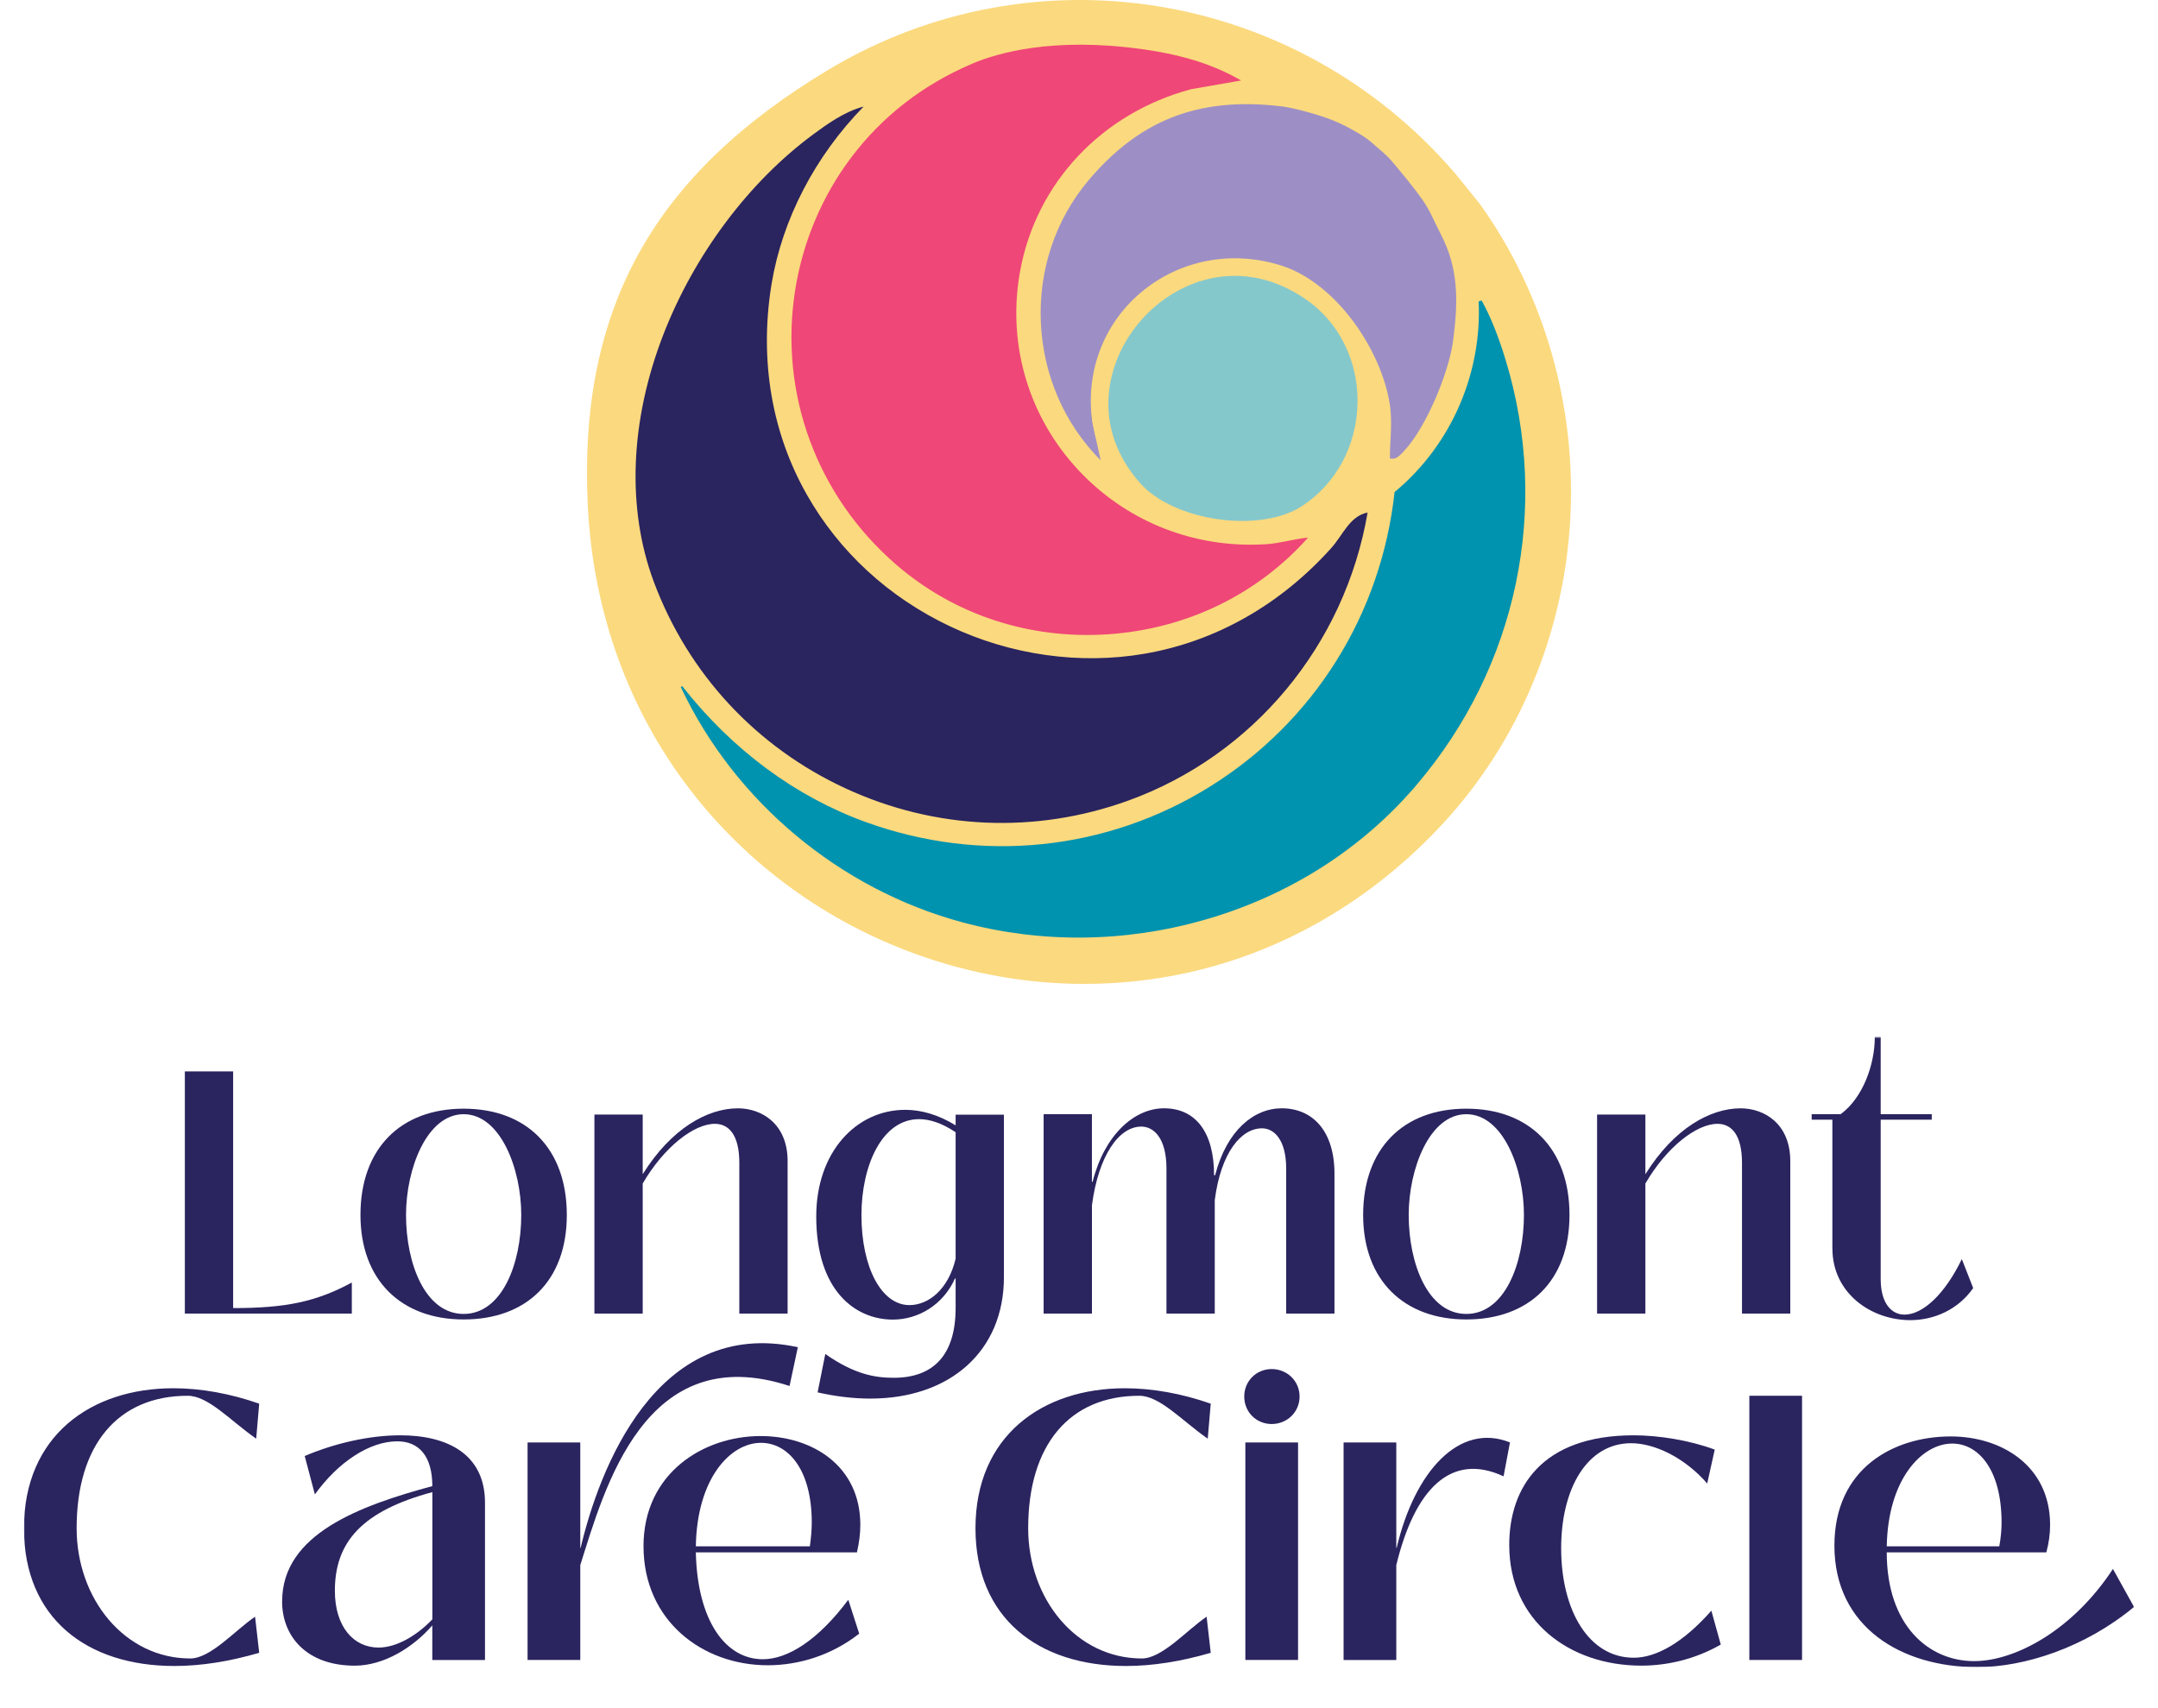 <svg width="1262" height="999" viewBox="0 0 1262 999" fill="none" xmlns="http://www.w3.org/2000/svg">
<path d="M487.052 45.072C606.222 -26.398 757.002 0.042 846.802 104.252L847.852 105.482L847.892 105.532L847.932 105.582L861.402 122.262L861.502 122.382L861.592 122.502C938.082 229.842 929.982 381.052 840.332 478.122C667.402 665.342 361.542 549.402 348.762 296.022C345.822 237.712 355.862 189.542 379.102 148.552C402.322 107.592 438.472 74.212 487.052 45.082V45.072ZM869.482 194.022C866.452 231.102 848.802 266.282 820.292 290.492C802.422 441.802 649.382 538.012 504.472 485.442C473.742 474.292 446.552 456.992 423.222 435.182C456.792 483.222 507.332 519.342 564.122 534.642L566.262 535.212C656.812 558.742 757.262 530.612 819.862 461.242L820.462 460.572C880.572 393.452 901.992 301.342 876.432 214.412L875.822 212.362C873.992 206.322 871.892 200.082 869.482 194.032V194.022ZM484.802 78.122C482.862 79.472 480.942 80.862 479.032 82.262C442.022 109.412 410.592 151.112 392.652 197.322C374.712 243.542 370.422 293.832 387.002 338.382C427.402 446.942 548.362 503.102 657.882 463.602C725.952 439.052 776.672 380.412 792.612 310.152C792.302 310.512 791.992 310.892 791.672 311.292C790.212 313.132 788.872 315.122 787.322 317.342C785.832 319.482 784.162 321.802 782.272 323.922C652.402 468.412 416.232 357.922 446.092 166.832C451.172 134.342 465.032 103.912 484.812 78.112L484.802 78.122ZM666.992 33.692C635.632 29.352 599.202 29.722 570.732 41.802C454.872 90.962 432.072 243.832 527.302 326.362C591.482 381.982 689.542 378.832 750.582 322.082C747.462 322.662 744.172 323.192 740.822 323.402C649.042 329.222 574.692 248.632 591.872 157.022L592.112 155.742C602.722 101.872 643.172 61.362 695.512 47.412L695.722 47.352L695.942 47.312L710.142 44.852C696.602 39.112 682.102 35.792 666.992 33.692ZM760.732 179.152C694.382 133.642 618.612 221.362 670.762 279.592C679.462 289.302 695.502 296.272 712.832 298.782C730.182 301.292 747.392 299.122 758.262 292.182L759.182 291.582C797.992 265.872 799.212 205.552 760.722 179.152H760.732ZM756.592 67.372C711.092 63.412 670.112 73.812 640.612 108.622C606.482 148.882 605.142 208.152 634.442 250.372L634.122 248.912L634.092 248.762L634.072 248.612C623.512 181.312 687.372 130.082 751.392 150.772C768.442 156.292 783.682 169.322 795.222 184.762C806.782 200.232 815.012 218.612 817.702 235.502C818.662 241.522 818.652 247.132 818.442 252.492C818.342 255.042 818.202 257.462 818.082 259.862C823.512 253.762 829.122 244.232 833.882 233.682C839.512 221.242 843.592 208.242 844.802 199.452L844.962 198.262C848.192 173.452 844.582 154.162 835.942 137.372C827.092 120.182 812.772 105.242 794.102 89.612C788.412 84.842 782.342 79.552 775.822 75.232C769.292 70.902 762.842 67.902 756.602 67.362L756.592 67.372Z" fill="#FBD97E"/>
<path d="M634.202 575.482C600.952 575.482 567.582 569.622 535.502 557.992C482.902 538.932 437.292 505.712 403.592 461.922C367.552 415.122 346.872 357.832 343.772 296.272C340.792 237.242 350.932 188.122 374.762 146.082C397.582 105.832 433.482 71.382 484.492 40.782C604.512 -31.208 758.482 -5.898 850.582 100.982L851.772 102.372L865.652 119.602C903.402 172.582 922.082 238.232 918.242 304.452C914.392 370.962 888.022 433.842 843.992 481.512C802.762 526.152 751.202 556.352 694.882 568.842C674.922 573.272 654.572 575.472 634.192 575.472L634.202 575.482ZM489.622 49.362C440.122 79.052 405.392 112.302 383.452 151.012C360.592 191.342 350.872 238.692 353.752 295.762C356.752 355.282 376.722 410.632 411.502 455.822C444.042 498.092 488.092 530.172 538.892 548.592C588.852 566.702 642.042 570.332 692.712 559.092C747.032 547.042 796.802 517.872 836.642 474.732C879.102 428.762 904.542 368.082 908.252 303.882C911.952 239.922 893.932 176.542 857.502 125.412L844.032 108.722L842.992 107.502C754.092 4.332 605.472 -20.128 489.622 49.362ZM630.672 548.402C608.522 548.402 586.452 545.622 565.012 540.052L562.842 539.482C534.112 531.742 506.952 518.892 482.082 501.272C457.422 483.812 436.242 462.542 419.132 438.052L426.642 431.532C450.252 453.602 477.012 470.162 506.182 480.742C573.352 505.112 646.472 497.752 706.792 460.552C767.382 423.182 806.942 360.992 815.332 289.912L815.562 287.962L817.062 286.692C844.272 263.592 861.562 229.672 864.502 193.632L874.132 192.192C876.372 197.832 878.552 204.132 880.612 210.922L881.232 212.992C907.192 301.262 885.862 395.052 824.192 463.922L823.592 464.592C792.402 499.152 751.382 524.492 704.932 537.882C680.592 544.902 655.572 548.422 630.672 548.422V548.402ZM458.192 468.402C488.322 497.482 525.712 519.112 565.432 529.812L567.552 530.372C611.332 541.752 657.892 541.022 702.162 528.252C746.812 515.372 786.232 491.042 816.152 457.882L816.742 457.232C876.082 390.972 896.602 300.722 871.642 215.822L871.342 214.822C864.512 245.052 848.242 272.742 825.022 293.022C815.782 366.342 774.682 430.422 712.032 469.062C649.102 507.872 572.832 515.562 502.762 490.142C487.202 484.502 472.312 477.232 458.172 468.402H458.192ZM585.742 481.292C554.582 481.292 523.532 474.522 494.432 461.052C442.152 436.852 402.342 393.902 382.322 340.122C366.392 297.322 368.412 245.962 387.992 195.512C406.152 148.722 438.262 105.972 476.082 78.232C478.422 76.512 480.232 75.212 481.952 74.022L488.772 81.172C468.852 107.152 455.802 137.052 451.022 167.622C444.212 211.222 451.392 253.292 471.782 289.292C490.642 322.592 519.512 349.172 555.272 366.172C590.922 383.112 631.402 388.882 669.262 382.402C710.802 375.302 748.582 353.922 778.542 320.592C780.272 318.662 781.862 316.432 783.212 314.492L783.942 313.442C785.222 311.602 786.422 309.862 787.752 308.192C788.112 307.742 788.462 307.312 788.822 306.902L797.492 311.262C789.452 346.682 772.532 379.892 748.562 407.312C724.412 434.932 693.642 456.022 659.582 468.312C635.532 476.982 610.602 481.302 585.742 481.302V481.292ZM463.532 101.492C435.312 127.402 411.752 161.922 397.312 199.122C378.612 247.292 376.612 296.132 391.692 336.632C410.782 387.922 448.762 428.892 498.632 451.972C526.392 464.822 556.022 471.282 585.742 471.282C609.472 471.282 633.242 467.162 656.192 458.892C688.662 447.182 718.002 427.072 741.042 400.722C758.472 380.782 772.002 357.632 780.842 332.792C750.222 364.652 712.382 385.142 670.952 392.232C631.082 399.052 588.472 392.992 550.982 375.182C513.362 357.302 482.962 329.302 463.082 294.202C441.562 256.212 433.982 211.902 441.142 166.052C444.622 143.792 452.242 121.902 463.532 101.482V101.492ZM636.282 371.382C596.032 371.382 555.822 357.692 524.032 330.132C477.632 289.922 455.592 229.962 465.082 169.752C474.452 110.322 513.222 60.772 568.782 37.192C603.032 22.662 645.452 25.652 667.682 28.732C684.952 31.122 699.472 34.892 712.102 40.242L727.752 46.872L696.802 52.232C645.232 65.972 607.002 106.002 597.022 156.692L596.782 157.942C589.032 199.252 600.492 240.932 628.212 272.272C656.562 304.312 697.492 321.112 740.502 318.392C743.852 318.182 747.152 317.622 749.662 317.152L766.612 313.992L753.982 325.732C721.322 356.092 678.782 371.372 636.282 371.372V371.382ZM631.462 36.182C612.642 36.182 591.262 38.522 572.682 46.402C545.652 57.872 523.212 75.222 505.982 97.982C489.892 119.232 479.162 144.592 474.952 171.302C466.002 228.082 486.792 284.632 530.572 322.572C588.102 372.432 674.972 374.092 734.982 328.642C733.802 328.672 732.612 328.682 731.432 328.682C688.892 328.682 648.982 310.852 620.712 278.902C590.932 245.242 578.622 200.472 586.942 156.082L587.192 154.782C597.702 101.402 637.262 59.072 690.822 43.512C683.362 41.492 675.222 39.872 666.292 38.642C657.382 37.412 645.082 36.182 631.452 36.182H631.462ZM726.512 304.782C721.842 304.782 717.012 304.432 712.132 303.732C693.102 300.982 676.252 293.202 667.052 282.932C653.992 268.352 647.582 251.002 648.502 232.732C649.322 216.402 656.072 200.252 667.492 187.252C678.982 174.172 694.232 165.392 710.442 162.542C728.622 159.342 747.002 163.662 763.572 175.032C782.802 188.222 794.162 210.672 793.962 235.082C793.762 259.922 781.802 282.602 761.962 295.752L761.002 296.372C752.412 301.862 740.102 304.782 726.512 304.782ZM722.172 171.532C703.362 171.532 686.412 180.852 675.002 193.852C656.692 214.702 649.432 248.272 674.492 276.262C682.172 284.842 696.782 291.412 713.562 293.842C730.322 296.262 746.032 294.072 755.582 287.982L756.472 287.402C773.502 276.122 783.792 256.522 783.962 235.012C784.132 213.922 774.392 194.592 757.912 183.282C745.872 175.022 733.672 171.532 722.172 171.532ZM812.382 273.782L813.192 257.342C813.272 255.702 813.362 254.032 813.432 252.302C813.612 247.662 813.682 242.122 812.752 236.292C810.222 220.382 802.372 202.702 791.212 187.762C779.232 171.732 764.542 160.292 749.842 155.532C720.612 146.082 689.542 152.072 666.742 171.552C644.492 190.552 634.382 218.352 639.002 247.822L639.322 249.282L630.332 253.202C615.412 231.702 607.742 205.192 608.742 178.552C609.752 151.502 619.712 125.512 636.792 105.362C664.792 72.332 705.242 57.862 757.022 62.372C763.572 62.942 770.622 65.782 778.572 71.052C784.472 74.972 789.852 79.502 795.052 83.882L797.292 85.772C818.802 103.782 832.082 118.992 840.372 135.082C849.952 153.692 853.072 174.572 849.912 198.902L849.752 200.102C848.462 209.502 844.122 223.152 838.432 235.732C833.232 247.222 827.332 256.972 821.812 263.172L812.382 273.762V273.782ZM722.212 141.142C732.422 141.142 742.772 142.752 752.912 146.032C769.562 151.412 786.002 164.112 799.212 181.792C811.312 197.982 819.842 217.282 822.622 234.732C823.092 237.692 823.342 240.552 823.462 243.262C825.452 239.722 827.432 235.822 829.322 231.642C834.642 219.872 838.672 207.282 839.842 198.792L840.002 197.622C842.932 175.072 840.232 156.662 831.492 139.682C823.852 124.832 811.322 110.582 790.882 93.462L788.612 91.562C783.622 87.362 778.472 83.022 773.042 79.412C766.522 75.082 761.002 72.782 756.152 72.362C732.952 70.342 712.092 72.312 694.152 78.212C674.622 84.642 657.882 95.952 644.412 111.852C628.772 130.302 619.652 154.132 618.722 178.952C618.082 196.142 621.352 213.262 628.102 228.772C629.572 203.772 640.902 180.482 660.232 163.962C677.762 148.982 699.652 141.142 722.202 141.142H722.212Z" fill="#FBD97E"/>
<path d="M510.002 64.382L508.582 65.842C481.672 93.372 462.512 128.612 456.172 166.702L455.882 168.522C427.752 349.522 651.572 454.522 774.872 317.122C776.322 315.512 777.682 313.632 779.162 311.502C780.582 309.452 782.172 307.112 783.872 304.962C787.312 300.612 791.892 296.182 798.842 294.852L805.922 293.492L804.712 300.602C791.282 379.232 736.492 445.852 661.442 472.982C546.822 514.422 420.102 455.742 377.692 342.062C360.012 294.672 364.732 241.772 383.272 193.892C401.812 146.012 434.342 102.702 472.972 74.312C481.592 67.982 492.162 60.432 503.792 57.492L510.012 55.922V64.382H510.002Z" fill="#2A245F"/>
<path d="M585.722 491.332C553.192 491.332 520.772 484.272 490.372 470.232C435.662 444.962 393.972 400.062 372.992 343.812C356.172 298.732 358.162 244.852 378.592 192.092C397.382 143.562 430.702 99.162 469.992 70.282C477.772 64.572 489.522 55.942 502.542 52.642L514.992 49.492V66.412L512.142 69.322C485.172 96.922 467.032 131.792 461.092 167.502L460.802 169.292C454.392 210.522 461.232 250.352 480.572 284.442C498.472 315.982 525.842 341.142 559.722 357.212C593.482 373.222 631.802 378.642 667.632 372.472C706.952 365.702 742.742 345.402 771.132 313.762C772.352 312.402 773.532 310.792 775.042 308.622L775.732 307.622C776.982 305.812 778.402 303.762 779.932 301.832C783.332 297.542 788.882 291.642 797.882 289.912L812.052 287.202L809.622 301.422C795.772 382.472 739.642 450.002 663.122 477.662C637.922 486.772 611.782 491.312 585.712 491.312L585.722 491.332ZM505.002 62.342C493.872 65.152 483.072 73.092 475.922 78.342C438.122 106.122 406.052 148.892 387.922 195.702C368.372 246.172 366.402 297.532 382.362 340.322C402.422 394.082 442.272 437.002 494.572 461.162C546.912 485.342 605.572 487.872 659.732 468.292C732.872 441.852 786.532 377.282 799.772 299.772C794.102 300.862 790.382 304.782 787.782 308.082C786.452 309.762 785.182 311.592 783.962 313.362L783.252 314.382C781.572 316.792 780.142 318.742 778.582 320.482C748.682 353.802 710.902 375.202 669.342 382.362C631.502 388.882 591.052 383.172 555.452 366.282C519.702 349.332 490.812 322.742 471.892 289.412C451.422 253.342 444.182 211.282 450.942 167.762L451.242 165.922C457.532 128.182 476.622 91.412 505.012 62.362L505.002 62.342Z" fill="#FBD97E"/>
<path d="M566.632 32.642C597.522 19.502 636.052 19.342 668.162 23.762L670.122 24.042C690.352 26.972 710.152 32.232 728.312 42.792L740.172 49.692L726.662 52.042L697.712 57.082C648.542 70.302 611.012 108.482 601.602 158.882C585.742 243.872 654.722 318.822 740.212 313.332C743.962 313.092 747.722 312.382 751.802 311.562C755.782 310.772 760.112 309.872 764.502 309.472L777.092 308.332L768.692 317.782C705.412 388.902 593.032 396.512 520.792 334.002C420.022 246.812 443.862 84.852 566.632 32.642Z" fill="#EF4777"/>
<path d="M635.812 381.402C591.902 381.402 550.302 366.142 517.512 337.772C468.452 295.322 445.122 231.962 455.112 168.292C459.812 138.322 471.832 109.872 489.862 86.012C509.192 60.432 534.352 40.932 564.672 28.042C583.772 19.922 617.352 11.722 668.842 18.802L670.812 19.082C695.072 22.602 714.142 28.752 730.822 38.462L754.532 52.252L698.782 61.962C650.692 74.972 615.342 112.442 606.512 159.792C599.362 198.082 610.012 236.682 635.722 265.692C662.012 295.362 699.982 310.902 739.892 308.342C743.292 308.122 746.852 307.452 750.822 306.662L751.542 306.522C755.342 305.762 759.652 304.902 764.052 304.502L789.232 302.222L772.422 321.112C740.912 356.532 696.872 377.792 648.422 381.002C644.202 381.282 639.992 381.422 635.812 381.422V381.402ZM568.582 37.242C539.902 49.442 516.102 67.872 497.842 92.042C480.802 114.602 469.442 141.502 464.992 169.842C455.542 230.092 477.622 290.042 524.052 330.212C557.962 359.552 601.902 374.042 647.762 371.002C693.572 367.972 735.192 347.882 764.952 314.442C761.082 314.792 757.232 315.562 753.492 316.312L752.772 316.452C748.442 317.312 744.532 318.042 740.522 318.302C737.462 318.502 734.402 318.592 731.362 318.592C691.742 318.592 654.562 302.012 628.232 272.302C600.462 240.962 588.962 199.282 596.682 157.932C606.242 106.692 644.462 66.182 696.402 52.222L696.842 52.122L725.792 47.082C710.252 38.042 692.332 32.282 669.392 28.962L667.452 28.692C615.652 21.562 583.272 30.982 568.582 37.232V37.242Z" fill="#FBD97E"/>
<path d="M868.752 169.742C876.002 181.672 881.372 196.222 885.332 209.252C912.302 298.042 891.872 392.352 832.332 462.182L832.412 462.222L828.062 467.092C762.442 540.482 656.622 569.842 561.732 544.352C487.312 524.372 423.252 470.092 391.682 399.832L400.222 394.762C428.192 431.642 464.492 460.382 508.032 476.142C647.472 526.602 794.652 433.362 810.582 287.252L810.802 285.232L812.372 283.942C844.892 257.112 862.722 214.982 859.492 172.722L868.752 169.742Z" fill="#0093AF"/>
<path d="M630.662 558.402C606.952 558.402 583.342 555.332 560.432 549.182C484.152 528.692 419.362 473.632 387.112 401.882L385.282 397.812L401.502 388.182L404.202 391.742C433.002 429.712 468.502 456.522 509.732 471.442C574.362 494.832 644.602 487.562 702.442 451.502C760.532 415.282 798.142 355.222 805.612 286.712L806.052 282.672L809.192 280.082C840.222 254.472 857.592 213.482 854.512 173.102L854.212 169.172L870.972 163.772L873.022 167.142C879.402 177.632 884.992 190.932 890.112 207.792C916.752 295.492 898.062 389.492 840.192 460.552L840.392 460.652L836.132 465.552L831.782 470.422C799.142 506.922 756.082 533.612 707.242 547.602C682.112 554.802 656.322 558.402 630.652 558.402H630.662ZM398.102 401.822C429.722 468.882 491.062 520.192 563.022 539.512C608.992 551.852 657.912 551.322 704.492 537.982C751.512 524.512 792.952 498.842 824.332 463.752L827.052 460.712L828.522 458.932C887.352 389.942 906.792 297.152 880.542 210.702C876.212 196.452 871.582 184.962 866.452 175.732L864.722 176.292C865.662 196.562 861.962 217.142 853.942 236.062C845.402 256.232 832.122 274.122 815.552 287.792C807.742 359.362 768.452 422.122 707.732 459.982C647.272 497.682 573.862 505.272 506.332 480.832C465.162 465.932 428.122 438.482 398.962 401.312L398.102 401.822Z" fill="#FBD97E"/>
<path d="M633.592 101.272C665.752 63.912 710.082 53.252 757.282 57.322C765.952 58.072 774.072 62.102 781.172 66.802C788.282 71.512 794.892 77.262 800.352 81.832L802.142 83.332C820.362 98.772 835.232 114.302 844.702 132.652C854.552 151.742 858.362 173.492 854.632 200.662C853.252 210.732 848.792 224.692 842.942 237.662C837.142 250.522 829.592 263.262 821.602 270.322C820.412 271.372 818.992 272.402 817.132 272.932C815.332 273.432 813.622 273.312 812.232 273.152L807.852 272.632L807.822 268.222C807.782 262.542 808.212 256.952 808.402 251.992C808.602 246.882 808.572 242.032 807.762 236.962C805.362 221.922 797.872 205.032 787.112 190.662C776.502 176.492 763.072 165.252 748.872 160.452L748.192 160.232C690.862 141.742 634.592 187.532 643.882 246.962L648.562 268.202L652.252 284.932L640.142 272.812C594.562 227.172 590.942 151.662 632.822 102.182L633.582 101.292L633.592 101.272Z" fill="#9D8FC5"/>
<path d="M661.912 297.502L636.612 276.322C613.642 253.322 600.172 222.362 598.692 189.132C597.212 155.812 607.982 123.772 629.012 98.922L629.802 98.002C659.952 62.982 702.992 47.612 757.712 52.332C765.972 53.042 774.552 56.412 783.932 62.622C790.362 66.882 796.222 71.812 801.392 76.172L807.142 81.032C827.662 98.622 840.652 113.902 849.152 130.362C859.872 151.152 863.292 174.372 859.592 201.342C858.162 211.772 853.642 226.112 847.512 239.712C843.482 248.642 835.192 264.982 824.932 274.062C823.602 275.232 821.492 276.902 818.492 277.742C815.862 278.472 813.452 278.322 811.652 278.112L802.892 277.072L802.832 268.252C802.802 264.142 803.002 260.192 803.202 256.382C803.282 254.802 803.362 253.272 803.422 251.792C803.592 247.422 803.632 242.702 802.842 237.752C800.552 223.402 793.362 207.332 783.132 193.652C772.552 179.532 759.832 169.422 747.292 165.182L746.652 164.972C720.792 156.642 693.362 161.892 673.292 179.042C653.742 195.742 644.822 220.152 648.822 246.022L661.922 297.502H661.912ZM637.382 104.522L636.632 105.402C617.252 128.312 607.322 157.892 608.692 188.692C610.062 219.412 622.482 248.022 643.692 269.252L638.952 247.712C634.422 218.702 644.822 190.192 666.782 171.432C689.512 152.012 720.522 146.042 749.732 155.462L750.432 155.692C764.902 160.582 779.342 171.922 791.122 187.652C802.302 202.582 810.162 220.262 812.702 236.162C813.632 241.982 813.572 247.522 813.402 252.172C813.342 253.692 813.262 255.262 813.182 256.882C812.992 260.552 812.802 264.352 812.822 268.172C813.972 268.312 814.912 268.352 815.782 268.102C816.572 267.882 817.322 267.422 818.282 266.572C824.852 260.762 831.992 249.762 838.382 235.592C844.062 223.012 848.382 209.362 849.672 199.972C853.132 174.762 852.552 156.292 842.662 137.132C834.562 121.432 837.422 122.432 816.012 96.682C809.902 89.332 803.912 83.502 805.342 85.472C800.372 81.292 789.952 74.672 779.822 70.522C771.002 66.902 756.272 63.042 749.792 62.252C698.652 56.002 665.302 72.072 637.362 104.522H637.382Z" fill="#FBD97E"/>
<path d="M663.312 286.242C603.042 219.062 690.352 118.802 766.292 170.802C811.152 201.522 809.232 271.352 763.652 300.512C749.982 309.262 730.012 311.292 711.422 308.622C692.822 305.952 674.172 298.362 663.312 286.252V286.242Z" fill="#85C8CC"/>
<path d="M726.642 314.722C721.482 314.722 716.142 314.342 710.722 313.562C689.122 310.452 670.492 301.712 659.602 289.582C644.682 272.942 637.312 253.182 638.312 232.442C639.202 213.892 646.832 195.522 659.812 180.732C672.882 165.832 690.242 155.822 708.702 152.562C729.392 148.902 750.292 153.782 769.132 166.682C791.352 181.892 804.352 207.702 803.912 235.732C803.472 264.182 789.432 289.972 766.362 304.732C756.112 311.292 742.142 314.742 726.652 314.742L726.642 314.722ZM667.032 282.902C676.242 293.162 693.102 300.932 712.132 303.662C731.202 306.402 749.462 303.652 760.952 296.292C781.182 283.342 793.502 260.642 793.892 235.562C794.282 210.902 782.902 188.232 763.462 174.922C726.652 149.722 688.642 162.982 667.312 187.312C646.152 211.452 637.852 250.362 667.032 282.892V282.902Z" fill="#FBD97E"/>
<mask id="mask0_61_617" style="mask-type:luminance" maskUnits="userSpaceOnUse" x="14" y="606" width="1234" height="370">
<path d="M1248 606.482H14V975.1H1248V606.482Z" fill="white"/>
</mask>
<g mask="url(#mask0_61_617)">
<path d="M478.139 814.395L482.633 791.943C499.985 804.049 511.979 805.856 522.677 805.856C545.274 805.856 558.852 793.206 558.852 764.964V747.82H558.452C551.591 763.157 537.07 771.824 522.134 771.824C500.144 771.824 477.34 754.873 477.34 711.486C477.34 673.761 500.752 649.133 529.394 649.133C538.669 649.133 548.761 651.963 558.852 658.216V651.963H587.094V747.005C587.094 790.583 555.205 818.026 509.004 818.026C499.121 818.026 488.822 816.81 478.123 814.395H478.139ZM558.852 736.098V662.246C550.776 656.793 543.515 654.586 537.47 654.586C515.481 654.586 503.775 682.237 503.775 710.687C503.775 741.359 515.481 763.349 531.825 763.349C542.923 763.349 554.63 754.265 558.868 736.114L558.852 736.098Z" fill="#2A245F"/>
<path d="M108.098 768.306V626.664H136.34V765.092C167.013 765.092 184.764 761.462 205.746 750.155V768.322H108.082L108.098 768.306Z" fill="#2A245F"/>
<path d="M210.799 710.607C210.799 671.858 234.211 648.461 271.137 648.461C308.063 648.461 331.476 671.874 331.476 710.607C331.476 749.34 307.663 771.745 271.137 771.745C234.611 771.745 210.799 748.748 210.799 710.607ZM304.833 710.607C304.833 683.772 292.727 651.692 271.137 651.692C249.548 651.692 237.442 683.772 237.442 710.607C237.442 739.265 248.748 768.514 271.137 768.514C293.526 768.514 304.833 739.265 304.833 710.607Z" fill="#2A245F"/>
<path d="M460.596 679.119V768.307H432.354V680.126C432.354 664.182 426.501 657.321 418.025 657.321C405.711 657.321 388.168 671.042 375.854 692.232V768.307H347.612V651.884H375.854V686.795C392.597 659.96 413.787 648.254 431.538 648.254C445.467 648.254 460.596 657.337 460.596 679.119Z" fill="#2A245F"/>
<path d="M610.314 768.306V651.676H638.556V691.224H638.956C645.817 663.99 663.168 648.238 680.728 648.238C699.294 648.238 709.993 662.359 709.993 687.386H710.601C717.461 660.951 733.406 648.238 749.542 648.238C767.501 648.238 780.406 661.351 780.406 686.571V768.29H752.164V683.548C752.164 666.389 744.904 659.944 738.043 659.944C725.937 659.944 714.039 673.873 710.393 701.907V768.29H682.151V683.548C682.151 665.589 674.682 658.936 667.422 658.936C654.309 658.936 642.394 675.888 638.572 704.946V768.306H610.33H610.314Z" fill="#2A245F"/>
<path d="M797.166 710.607C797.166 671.858 820.578 648.461 857.504 648.461C894.43 648.461 917.843 671.874 917.843 710.607C917.843 749.34 894.03 771.745 857.504 771.745C820.978 771.745 797.166 748.748 797.166 710.607ZM891.2 710.607C891.2 683.772 879.094 651.692 857.504 651.692C835.915 651.692 823.809 683.772 823.809 710.607C823.809 739.265 835.115 768.514 857.504 768.514C879.893 768.514 891.2 739.265 891.2 710.607Z" fill="#2A245F"/>
<path d="M1046.96 679.119V768.307H1018.72V680.126C1018.72 664.182 1012.87 657.321 1004.39 657.321C992.078 657.321 974.535 671.042 962.221 692.232V768.307H933.979V651.884H962.221V686.795C978.965 659.96 1000.15 648.254 1017.91 648.254C1031.83 648.254 1046.96 657.337 1046.96 679.119Z" fill="#2A245F"/>
<path d="M1071.57 730.181V654.906H1059.47V651.676H1076.42C1089.34 642.192 1096.39 622.826 1096.39 606.482H1099.83V651.676H1129.69V654.906H1099.83V748.124C1099.83 762.245 1106.09 768.914 1113.76 768.914C1124.65 768.914 1137.57 756.6 1147.27 736.434L1153.92 753.386C1145.04 766.099 1130.92 772.144 1117.2 772.144C1094.2 772.144 1071.59 756.408 1071.59 730.181H1071.57Z" fill="#2A245F"/>
<path d="M14 893.876C14 839.951 52.957 811.981 101.397 811.981C117.469 811.981 134.645 815.067 151.58 821L149.821 841.47C134.629 830.899 121.867 816.379 109.761 816.379C69.045 816.379 44.817 844.989 44.817 893.86C44.817 935.248 72.995 970.031 111.296 970.031C123.178 970.031 137.491 953.527 149.165 945.595L151.58 966.721C134.197 971.79 117.453 974.429 102.053 974.429C50.542 974.429 14 946.251 14 893.86V893.876Z" fill="#2A245F"/>
<path d="M164.998 936.575C164.998 897.171 210.559 880.667 252.826 869.217C252.826 851.817 245.118 843.022 232.356 843.022C216.061 843.022 197.798 855.128 184.14 874.062L178.191 851.609C195.798 844.125 216.061 839.503 234.1 839.503C261.622 839.503 283.627 850.506 283.627 878.908V970.926H252.81V950.68C241.584 963.666 224.408 974.237 207.457 974.237C179.279 974.237 164.966 957.061 164.966 936.591L164.998 936.575ZM252.842 947.146V872.735C211.903 883.737 195.83 901.793 195.83 930.402C195.83 951.528 206.833 963.65 221.37 963.65C231.941 963.65 243.823 956.598 252.842 947.146Z" fill="#2A245F"/>
<path d="M308.527 970.911V843.677H339.344V905.311H339.568C350.138 860.405 383.594 769.938 466.577 787.977L461.731 810.654C376.973 782.923 353.433 870.976 339.344 915.434V970.911H308.527Z" fill="#2A245F"/>
<path d="M376.317 904.431C376.317 861.508 411.532 839.935 444.78 839.935C474.717 839.935 503.119 857.11 503.119 891.893C503.119 896.963 502.463 902.24 501.136 907.965H406.926C407.806 948.026 424.31 970.479 446.107 970.479C460.852 970.479 478.683 959.028 496.082 935.696L502.463 955.51C486.167 968.272 467.025 973.997 448.97 973.997C410.669 973.997 376.333 947.802 376.333 904.431H376.317ZM473.613 904.431C474.269 899.585 474.717 894.964 474.717 890.566C474.717 859.093 460.628 843.901 445.004 843.901C427.172 843.901 407.582 864.595 406.926 904.431H473.63H473.613Z" fill="#2A245F"/>
<path d="M570.462 893.876C570.462 839.951 609.419 811.981 657.859 811.981C673.931 811.981 691.106 815.067 708.042 821L706.283 841.47C691.09 830.899 678.329 816.379 666.223 816.379C625.507 816.379 601.279 844.989 601.279 893.86C601.279 935.248 629.457 970.031 667.758 970.031C679.64 970.031 693.953 953.527 705.627 945.595L708.042 966.721C690.658 971.79 673.915 974.429 658.514 974.429C607.004 974.429 570.462 946.251 570.462 893.86V893.876Z" fill="#2A245F"/>
<path d="M727.632 816.826C727.632 807.807 734.669 800.754 743.704 800.754C752.74 800.754 760 807.807 760 816.826C760 825.846 752.74 832.898 743.704 832.898C734.669 832.898 727.632 825.862 727.632 816.826ZM728.288 970.91V843.677H759.105V970.91H728.288Z" fill="#2A245F"/>
<path d="M785.732 970.911V843.677H816.549V905.311H816.773C827.343 860.405 853.538 831.795 883.028 843.677L879.286 863.492C848.469 849.179 827.327 870.976 816.549 915.45V970.927H785.732V970.911Z" fill="#2A245F"/>
<path d="M882.596 903.776C882.596 870.096 901.531 839.503 955.456 839.503C969.769 839.503 988.032 842.366 1002.78 847.867L998.379 867.681C984.738 852.057 967.114 844.125 953.905 844.125C927.934 844.125 912.965 870.976 912.965 905.535C912.965 941.853 929.037 969.599 955.456 969.599C968.666 969.599 984.514 960.58 1000.81 942.077L1006.31 961.891C991.342 970.479 975.046 974.221 959.87 974.221C918.05 974.221 882.612 948.25 882.612 903.776H882.596Z" fill="#2A245F"/>
<path d="M1023.02 970.91V816.378H1053.84V970.91H1023.02Z" fill="#2A245F"/>
<path d="M1072.77 904C1072.77 858.646 1107.56 840.159 1140.79 840.159C1170.5 840.159 1198.9 857.335 1198.9 891.894C1198.9 896.963 1198.25 902.24 1196.7 907.966H1103.37C1103.37 950.888 1128.03 971.582 1154.43 971.582C1178.64 971.582 1212.32 953.319 1235.65 917.657L1247.98 939.886C1219.37 963.666 1183.92 975.101 1156.19 975.101C1112.39 975.101 1072.76 951.992 1072.76 904H1072.77ZM1169.19 904.431C1170.07 899.586 1170.52 894.964 1170.52 890.566C1170.52 859.094 1156.65 844.333 1141.68 844.333C1123.85 844.333 1104.04 865.251 1103.38 904.431H1169.21H1169.19Z" fill="#2A245F"/>
</g>
</svg>
